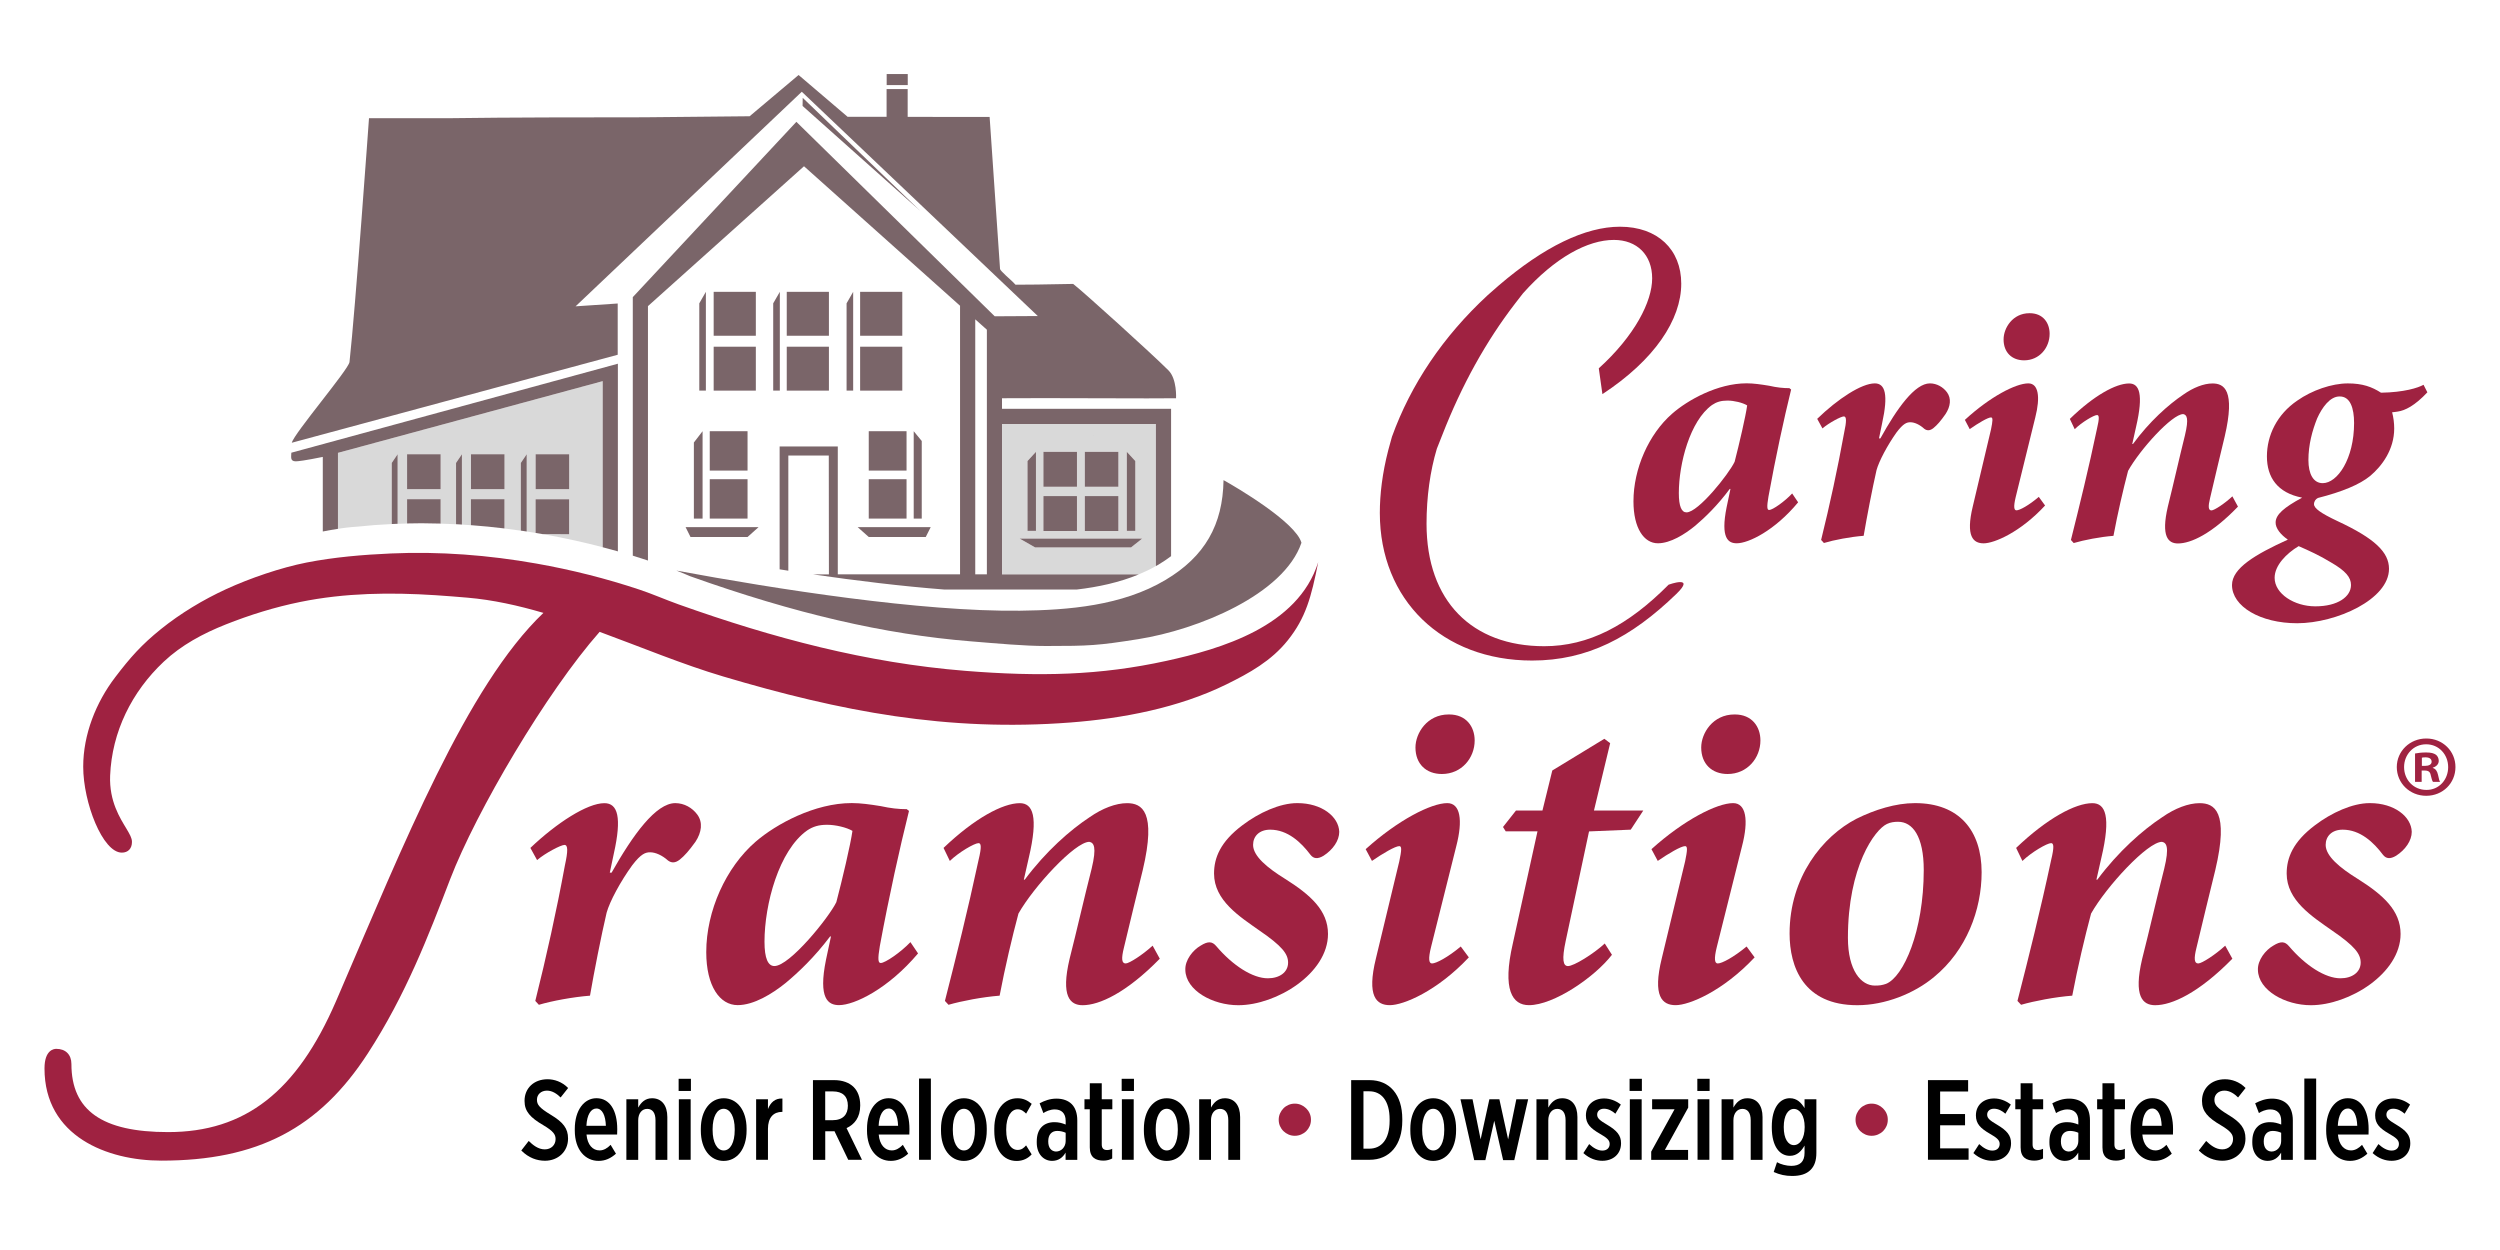 <?xml version="1.0" encoding="utf-8"?>
<!-- Generator: Adobe Illustrator 27.1.1, SVG Export Plug-In . SVG Version: 6.00 Build 0)  -->
<svg version="1.1" id="Layer_1" xmlns="http://www.w3.org/2000/svg" xmlns:xlink="http://www.w3.org/1999/xlink" x="0px" y="0px"
	 viewBox="0 0 600 300" style="enable-background:new 0 0 600 300;" xml:space="preserve">
<style type="text/css">
	.st0{fill:none;}
	.st1{fill:#D9D9D9;}
	.st2{fill:#7A6569;}
	.st3{fill:#9F2241;}
</style>
<g>
	<path class="st0" d="M198.92,109.32h-9.71v27.64c1.94,0.3,3.9,0.59,5.88,0.88h3.86L198.92,109.32z"/>
	<path class="st0" d="M201.07,107.15v30.69h29.34V73.38L192.96,39.9l-37.45,33.57v61.08c0.18,0.06,0.38,0.12,0.56,0.18
		c0.94-1.9,3.03-2.97,5.13-2.57c6.95,1.31,16,2.92,25.91,4.48v-29.49H201.07z M219.29,103.49l1.94,2.35v18.62h-1.94V103.49z
		 M208.5,112.94v-9.45h9.07v9.45H208.5z M217.57,115.01v9.45h-9.07v-9.45H217.57z M206.43,70.04h10.12v10.54h-10.12V70.04z
		 M206.43,83.21h10.12v10.54h-10.12V83.21z M223.37,126.51l-1.18,2.37H208.5l-2.66-2.37H223.37z M203.18,72.8l1.59-2.76v23.7h-1.59
		V72.8z M188.82,70.04h10.12v10.54h-10.12V70.04z M188.82,83.21h10.12v10.54h-10.12V83.21z M171.28,70.04h10.12v10.54h-10.12V70.04z
		 M171.28,83.21h10.12v10.54h-10.12V83.21z M170.34,103.49h9.07v9.45h-9.07V103.49z M170.34,115.01h9.07v9.45h-9.07V115.01z
		 M167.83,72.8l1.59-2.76v23.7h-1.59V72.8z M166.53,106.2l2.09-2.71v20.97h-2.09V106.2z M179.41,128.88h-13.68l-1.18-2.37h17.52
		L179.41,128.88z M185.57,72.8l1.59-2.76v23.7h-1.59V72.8z"/>
	<polygon class="st0" points="236.84,79.13 234.06,76.64 234.06,137.84 236.84,137.84 	"/>
	<path class="st1" d="M81.11,108.68v18.23c2.66-0.4,4.34-0.5,4.64-0.51c2.64-0.29,5.43-0.5,8.27-0.63V111.1l1.41-2.08v16.7
		c0.76-0.03,1.51-0.06,2.27-0.08v-5.82h8.05v5.85c1.25,0.04,2.48,0.09,3.7,0.15V111.1l1.41-2.08v16.88
		c0.73,0.04,1.45,0.09,2.16,0.15v-6.23h8.05v7.02c1.33,0.16,2.64,0.34,3.93,0.52V111.1l1.41-2.08v18.54
		c0.72,0.11,1.43,0.23,2.13,0.34v-8.09h8.05v8.38h-6.31c5.27,0.93,10.09,2.02,14.37,3.14V91.47L81.11,108.68z M105.75,117.4H97.7
		v-8.38h8.05V117.4z M121.07,117.4h-8.05v-8.38h8.05V117.4z M128.55,117.4v-8.38h8.05v8.38H128.55z"/>
	<path class="st1" d="M277.43,101.75h-36.94v36.09h32.85c1.4-0.58,2.77-1.24,4.09-1.99V101.75z M270.44,108.44l2.03,2.21v16.76
		h-2.03V108.44z M262.44,104.44c0.01,0.02,0.01,0.04,0,0.05l-0.04-0.05H262.44z M260.36,108.44h8.05v8.38h-8.05V108.44z
		 M260.36,119.06h8.05v8.38h-8.05V119.06z M250.42,108.44h8.05v8.38h-8.05V108.44z M250.42,119.06h8.05v8.38h-8.05V119.06z
		 M246.6,110.65l2.03-2.21v18.97h-2.03V110.65z M248.41,131.37l-3.71-2.1h29.41l-2.66,2.1H248.41z"/>
	<path class="st2" d="M262.44,104.44h-0.04l0.04,0.05C262.45,104.48,262.45,104.46,262.44,104.44z"/>
	<polygon class="st2" points="243.83,71.33 243.83,71.37 243.84,71.34 	"/>
	<rect x="128.55" y="109.02" class="st2" width="8.05" height="8.38"/>
	<rect x="113.03" y="109.02" class="st2" width="8.05" height="8.38"/>
	<rect x="97.7" y="109.02" class="st2" width="8.05" height="8.38"/>
	<path class="st2" d="M136.59,128.2v-8.38h-8.05v8.09c0.58,0.1,1.16,0.19,1.73,0.29H136.59z"/>
	<path class="st2" d="M121.07,119.81h-8.05v6.23c2.75,0.2,5.44,0.47,8.05,0.79V119.81z"/>
	<path class="st2" d="M105.75,125.66v-5.85H97.7v5.82c1.15-0.03,2.31-0.05,3.47-0.05C102.72,125.59,104.24,125.62,105.75,125.66z"/>
	<path class="st2" d="M126.41,109.02L125,111.1v16.25c0.47,0.07,0.95,0.14,1.41,0.21V109.02z"/>
	<path class="st2" d="M110.86,109.02l-1.41,2.08v14.71c0.47,0.02,0.94,0.06,1.41,0.08V109.02z"/>
	<path class="st2" d="M95.43,109.02l-1.41,2.08v14.67c0.47-0.02,0.94-0.04,1.41-0.06V109.02z"/>
	<rect x="260.36" y="108.44" class="st2" width="8.05" height="8.38"/>
	<rect x="250.42" y="108.44" class="st2" width="8.05" height="8.38"/>
	<rect x="260.36" y="119.06" class="st2" width="8.05" height="8.38"/>
	<rect x="250.42" y="119.06" class="st2" width="8.05" height="8.38"/>
	<polygon class="st2" points="248.63,108.44 246.6,110.65 246.6,127.41 248.63,127.41 	"/>
	<polygon class="st2" points="272.47,110.65 270.44,108.44 270.44,127.41 272.47,127.41 	"/>
	<polygon class="st2" points="244.71,129.26 248.41,131.37 271.46,131.37 274.12,129.26 	"/>
	<rect x="170.34" y="103.49" class="st2" width="9.07" height="9.45"/>
	<rect x="170.34" y="115.01" class="st2" width="9.07" height="9.45"/>
	<polygon class="st2" points="168.62,103.49 166.53,106.2 166.53,124.46 168.62,124.46 	"/>
	<polygon class="st2" points="165.72,128.88 179.41,128.88 182.06,126.51 164.54,126.51 	"/>
	<rect x="208.5" y="103.49" class="st2" width="9.07" height="9.45"/>
	<rect x="208.5" y="115.01" class="st2" width="9.07" height="9.45"/>
	<polygon class="st2" points="221.22,105.84 219.29,103.49 219.29,124.46 221.22,124.46 	"/>
	<polygon class="st2" points="222.18,128.88 223.37,126.51 205.84,126.51 208.5,128.88 	"/>
	<rect x="206.43" y="70.04" class="st2" width="10.12" height="10.54"/>
	<rect x="188.82" y="70.04" class="st2" width="10.12" height="10.54"/>
	<rect x="171.28" y="70.04" class="st2" width="10.12" height="10.54"/>
	<rect x="206.43" y="83.21" class="st2" width="10.12" height="10.54"/>
	<rect x="188.82" y="83.21" class="st2" width="10.12" height="10.54"/>
	<rect x="171.28" y="83.21" class="st2" width="10.12" height="10.54"/>
	<polygon class="st2" points="187.16,70.04 185.57,72.8 185.57,93.75 187.16,93.75 	"/>
	<polygon class="st2" points="204.76,70.04 203.18,72.8 203.18,93.75 204.76,93.75 	"/>
	<polygon class="st2" points="169.41,70.04 167.83,72.8 167.83,93.75 169.41,93.75 	"/>
	<polygon class="st2" points="192.62,25.43 220.86,50.62 192.65,23.48 	"/>
	<rect x="212.8" y="17.77" class="st2" width="5.06" height="2.65"/>
	<path class="st2" d="M155.51,73.47l37.45-33.57l37.45,33.48v64.46h-29.34v-30.69h-13.96v29.49c0.69,0.11,1.39,0.22,2.09,0.33
		v-27.64h9.71l0.03,28.52h-3.86c10.4,1.51,21.35,2.85,31.57,3.64h31.77c5.13-0.6,10.23-1.7,14.91-3.64h-32.85v-36.09h36.94v34.09
		c0.2-0.11,0.41-0.22,0.6-0.33c1.1-0.66,2.11-1.34,3.04-2.04v-31.72v-3.64h-3.64h-36.94v-2.54c10.05-0.1,37.49,0.11,41.77,0
		c0,0,0.27-4.6-1.82-6.69c-3.96-3.96-20.29-18.75-22.87-20.75c-7.14,0.15-11.29,0.19-13.83,0.19c-0.42-0.42,0.24,0.24-0.8-0.81
		c-0.33-0.33-2.82-2.47-2.92-2.95c0-0.02-2.5-36.5-2.5-36.5l-19.67-0.02v-6.67h-5.06v6.66l-9.36-0.01L191.66,18l-11.75,9.9
		c0,0-25.38,0.25-25.41,0.25c-14.85,0.01-31.94,0.01-46.79,0.22H88.56c0,0-3.29,46.07-4.68,58.52c-0.2,1.77-13.33,17.15-13.85,19.37
		l78.22-21.12v-12.3l-10.11,0.68l54.29-51.5l56.64,53.83l-10.34,0.06l-4.68-4.59v-0.01h-0.01l-42.91-42.07l-39.26,42.07v62.05
		c1.3,0.4,2.51,0.79,3.64,1.17V73.47z M234.06,76.64l2.79,2.49v58.71h-2.79V76.64z"/>
	<path class="st2" d="M81.11,108.68l63.54-17.21v39.87c1.26,0.33,2.48,0.66,3.64,0.99V89.24v-1.95l-78.37,21.36
		c0,0.92-0.38,2.09,1.09,2.07c0.57-0.01,2.12-0.18,6.46-1.06v17.9c1.36-0.27,2.58-0.48,3.64-0.64V108.68z"/>
	<g>
		<path class="st2" d="M232.98,153.92c6.55,0.53,12.79,1.12,18.11,1.12c10.36,0,12.4-0.11,22.07-1.64
			c14.32-2.26,34.97-10.7,39.19-23.14c-1.4-4.96-15.71-13.38-18.7-15.03c-0.18,10.72-4.47,18.33-13.95,23.97
			c-10.38,6.18-23.24,7.23-34.89,7.37c-23.71,0.28-58.34-5.16-82.48-9.63c1.71,0.67,2.83,1.15,3.29,1.35
			C190.88,147.29,212.29,152.25,232.98,153.92z"/>
	</g>
	<g>
		<path class="st3" d="M430.12,118.43c-1.76,1.9-4.69,3.97-5.53,3.97c-0.5,0-0.58-0.75-0.16-3.22c1.76-9.66,3.68-18.5,5.44-25.69
			l-0.42-0.33c-1.51,0-3.01-0.16-4.86-0.58c-2-0.33-3.76-0.58-5.36-0.58h-0.08c-6.86,0-14.07,3.96-17.91,7.35
			c-5.53,4.87-9.21,13.13-9.21,20.97c0,6.44,2.51,10.07,5.87,10.07c3,0,6.44-2.15,8.95-4.21c2.35-1.99,5.36-4.88,8.29-8.84h0.17
			l-0.92,4.38c-1.51,7.52,0.41,8.67,2.43,8.67c2.84,0,9.13-3.06,14.73-9.83L430.12,118.43z M416.31,110.83
			c-1.42,2.97-8.71,12.14-11.55,12.14c-1.17,0-1.84-1.4-1.84-4.62c0-7.11,2.68-17.34,7.95-21.14c1.09-0.74,2.18-1.07,3.69-1.07h0.08
			c1.51,0,3.6,0.49,4.68,1.16C418.99,99.78,417.4,106.62,416.31,110.83z"/>
		<path class="st3" d="M442.52,99.94c0.67,0,0.67,1.16,0.08,3.88c-1.59,8.75-3.43,17.26-5.53,25.76l0.67,0.74
			c2.43-0.74,6.37-1.48,9.54-1.73c0.75-4.45,2.09-11.39,3.09-15.77c0.59-2.14,2.6-5.94,4.77-9c1.67-2.23,2.51-2.48,3.35-2.48
			c1.01,0,2.26,0.58,3.35,1.58c0.66,0.48,1.34,0.48,2.17-0.17c0.92-0.74,1.77-1.73,2.93-3.39c1.18-1.82,1.43-3.71,0.34-5.21
			c-0.92-1.24-2.43-2.14-4.1-2.14c-3.6,0-7.87,5.94-11.89,13.21h-0.33l0.75-3.64c1.51-6.85,0.76-9.57-1.76-9.57
			c-3.18,0-8.88,3.71-13.82,8.51l1.26,2.3C438.91,101.51,441.84,99.94,442.52,99.94z"/>
		<path class="st3" d="M485.79,86.48c3.69,0,6.12-3.05,6.12-6.36c0-2.64-1.59-4.95-4.77-4.95h-0.08c-4.02,0-6.2,3.55-6.2,6.28
			C480.85,84.58,482.86,86.48,485.79,86.48z"/>
		<path class="st3" d="M490.82,121.32l-1.51-2.07c-2.43,2.07-4.6,3.23-5.35,3.23c-0.6,0-0.76-0.83-0.18-3.23l4.69-19.07
			c1.26-4.95,0.75-8.17-1.67-8.17c-3.02,0-9.21,3.22-15.23,8.76l1.16,2.22c2.01-1.41,4.36-2.81,5.11-2.81c0.5,0,0.42,0.83,0,2.89
			l-4.36,18.42c-1.76,7.26,0.08,8.91,2.6,8.91C478.6,130.4,484.87,127.76,490.82,121.32z"/>
		<path class="st3" d="M503.29,99.61c0.51,0,0.59,0.74,0,3.22c-2.01,9.58-4.18,18.42-6.27,26.76l0.67,0.74
			c2.51-0.74,6.36-1.48,9.54-1.73c1-5.36,2.34-11.14,3.51-15.6c2.85-5.12,10.55-13.62,13.23-13.62c0.84,0.17,1.42,0.91,0.41,5.12
			c-1.42,5.7-2.68,11.4-4.1,17.09c-1.67,7.19,0.08,8.84,2.43,8.84c3.1,0,8.12-2.31,14.4-8.84l-1.34-2.47
			c-1.84,1.73-4.35,3.38-5.02,3.38c-0.75,0-0.84-0.91-0.33-2.97c1.17-4.96,2.34-9.99,3.51-14.78c2.6-11.15-0.17-12.72-2.93-12.72
			c-2.09,0-4.61,0.99-6.95,2.64c-3.68,2.47-8.2,6.52-12.14,11.89h-0.17l0.92-4.13c1.84-7.93,0.75-10.4-1.67-10.4
			c-3.18,0-8.46,2.89-14.23,8.51l1.17,2.47C499.61,101.34,502.54,99.61,503.29,99.61z"/>
		<path class="st3" d="M573.36,136.52c0-3.96-3.34-7.26-12.39-11.47c-4.02-1.9-5.61-3.06-5.61-4.05c0-0.66,0.41-1.24,0.92-1.48
			c5.86-1.49,10.04-3.23,12.56-5.29c2.85-2.39,5.77-6.35,5.77-11.4c0-1.24-0.17-2.64-0.5-3.88c0.58-0.08,0.92-0.08,1.34-0.17
			c1.76-0.25,4.1-1.4,7.12-4.62l-0.92-1.81c-1.33,0.74-4.69,1.81-10.21,1.9c-2.19-1.41-4.43-2.23-7.96-2.23
			c-3.85,0-8.62,1.65-12.14,4.13c-4.86,3.3-7.28,8.34-7.28,13.38c0,5.03,2.51,8.76,8.45,9.91c-4.44,2.4-6.27,4.05-6.36,5.86
			c-0.08,1.49,1.26,3.06,2.93,4.21c-7.79,3.55-13.4,6.85-13.4,10.9c0,5.12,6.78,9.17,15.65,9.17
			C560.72,149.56,573.36,143.86,573.36,136.52z M556.11,100.43c1.18-2.64,3.09-5.28,5.36-5.28h0.08c2.51,0,3.43,2.8,3.43,6.36
			c0,8.67-4.02,14.45-7.53,14.45c-2.26,0-3.43-2.23-3.43-5.53C554.02,106.71,554.95,103.33,556.11,100.43z M545.91,138.67
			c0-2.98,2.85-5.86,5.77-7.6c2.43,1.07,5.02,2.23,7.71,3.88c3.6,2.07,4.85,3.63,4.85,5.45c0,2.81-3.18,5.12-8.54,5.12h-0.08
			C550.68,145.51,545.91,142.54,545.91,138.67z"/>
		<path class="st3" d="M162.07,192.75c-4.63,0-10.12,7.51-15.29,16.69h-0.43l0.97-4.59c1.94-8.66,0.97-12.09-2.27-12.09
			c-4.09,0-11.4,4.69-17.76,10.74l1.61,2.92c1.94-1.67,5.71-3.64,6.57-3.64c0.86,0,0.86,1.45,0.11,4.89
			c-2.04,11.06-4.42,21.8-7.11,32.55l0.86,0.93c3.12-0.93,8.18-1.87,12.27-2.19c0.97-5.63,2.69-14.39,3.99-19.92
			c0.75-2.71,3.34-7.51,6.14-11.37c2.15-2.82,3.23-3.12,4.3-3.12c1.3,0,2.91,0.73,4.3,1.98c0.86,0.62,1.72,0.62,2.8-0.21
			c1.18-0.94,2.26-2.19,3.77-4.28c1.51-2.29,1.83-4.69,0.43-6.57C166.16,193.89,164.23,192.75,162.07,192.75z"/>
		<path class="st3" d="M211.38,231.12c-0.65,0-0.75-0.94-0.22-4.07c2.26-12.2,4.74-23.36,7-32.43l-0.54-0.42
			c-1.94,0-3.88-0.21-6.24-0.73c-2.59-0.42-4.85-0.73-6.89-0.73h-0.11c-8.82,0-18.08,5-23.04,9.28
			c-7.11,6.15-11.84,16.58-11.84,26.49c0,8.14,3.23,12.72,7.54,12.72c3.88,0,8.29-2.71,11.52-5.32c3.01-2.5,6.89-6.15,10.66-11.16
			h0.21l-1.18,5.53c-1.94,9.49,0.55,10.95,3.13,10.95c3.66,0,11.73-3.86,18.95-12.41l-1.83-2.71
			C216.22,228.52,212.45,231.12,211.38,231.12z M200.72,216.52c-1.83,3.75-11.2,15.33-14.86,15.33c-1.51,0-2.38-1.77-2.38-5.84
			c0-8.97,3.45-21.9,10.23-26.7c1.4-0.94,2.8-1.36,4.74-1.36h0.11c1.94,0,4.63,0.62,6.03,1.46
			C204.16,202.55,202.12,211.21,200.72,216.52z"/>
		<path class="st3" d="M270.17,231.23c-0.98,0-1.08-1.15-0.44-3.75c1.51-6.26,3.02-12.61,4.53-18.66
			c3.34-14.09-0.22-16.06-3.77-16.06c-2.69,0-5.92,1.24-8.94,3.34c-4.74,3.12-10.55,8.23-15.61,15.02h-0.22l1.18-5.22
			c2.37-10.01,0.97-13.14-2.15-13.14c-4.09,0-10.88,3.65-18.3,10.74l1.51,3.13c2.15-2.09,5.92-4.28,6.89-4.28
			c0.64,0,0.76,0.94,0,4.07c-2.59,12.1-5.38,23.26-8.07,33.8l0.86,0.93c3.23-0.93,8.18-1.87,12.27-2.19
			c1.29-6.78,3.01-14.08,4.52-19.71c3.67-6.47,13.57-17.21,17.01-17.21c1.07,0.21,1.83,1.15,0.55,6.46
			c-1.84,7.2-3.45,14.39-5.28,21.59c-2.15,9.07,0.11,11.16,3.12,11.16c3.98,0,10.45-2.92,18.52-11.16l-1.72-3.13
			C274.25,229.14,271.02,231.23,270.17,231.23z"/>
		<path class="st3" d="M311.4,192.75h-0.11c-4.09,0-9.15,2.29-13.13,5.32c-5.28,3.97-6.79,7.82-6.79,11.58
			c0,6.46,6.14,10.32,10.87,13.66c5.49,3.76,6.9,5.63,6.9,7.72c0,2.3-2.04,3.76-4.85,3.76c-3.66,0-8.4-3.03-12.39-7.72
			c-0.96-1.14-1.94-1.25-3.76-0.11c-1.83,1.05-3.77,3.44-3.66,5.84c0.11,4.91,6.57,8.45,12.71,8.45c9.15,0,21.53-7.61,21.53-17.1
			c0-5.64-4.2-9.39-10.34-13.25c-4.2-2.61-7.64-5.42-7.64-8.13c0-2.09,1.51-3.65,4.1-3.65c4.2,0,7.42,3.03,9.69,6.05
			c0.75,0.94,1.72,1.05,3.12,0.21c2.26-1.45,3.77-3.65,3.77-5.74C321.3,195.98,317.21,192.75,311.4,192.75z"/>
		<path class="st3" d="M343.69,231.23c-0.75,0-0.97-1.04-0.21-4.06l6.03-24.1c1.62-6.26,0.97-10.32-2.16-10.32
			c-3.87,0-11.84,4.06-19.59,11.05l1.51,2.82c2.58-1.78,5.59-3.55,6.56-3.55c0.65,0,0.54,1.05,0,3.65l-5.6,23.26
			c-2.26,9.18,0.11,11.26,3.34,11.26c3.23,0,11.3-3.33,18.95-11.47l-1.94-2.61C347.47,229.77,344.66,231.23,343.69,231.23z"/>
		<path class="st3" d="M347.79,171.47h-0.11c-5.17,0-7.97,4.48-7.97,7.93c0,3.96,2.58,6.36,6.35,6.36c4.74,0,7.86-3.86,7.86-8.04
			C353.92,174.39,351.88,171.47,347.79,171.47z"/>
		<path class="st3" d="M386.44,178.36l-1.4-1.05l-12.49,7.61l-2.36,9.6h-6.35l-3.12,3.96l0.65,1.04H369l-5.92,26.91
			c-2.58,11.16-0.11,14.81,3.87,14.81c5.93,0,15.72-6.67,19.92-12.09l-1.73-2.71c-2.69,2.5-7.43,5.42-8.82,5.42
			c-1.19,0-1.51-1.56-0.55-6.04l5.6-26.28l10.01-0.42l3.01-4.59h-11.84L386.44,178.36z"/>
		<path class="st3" d="M412.27,231.23c-0.75,0-0.97-1.04-0.21-4.06l6.03-24.1c1.62-6.26,0.97-10.32-2.14-10.32
			c-3.88,0-11.85,4.06-19.6,11.05l1.51,2.82c2.58-1.78,5.59-3.55,6.57-3.55c0.64,0,0.53,1.05,0,3.65l-5.6,23.26
			c-2.26,9.18,0.1,11.26,3.33,11.26c3.23,0,11.31-3.33,18.95-11.47l-1.93-2.61C416.04,229.77,413.25,231.23,412.27,231.23z"/>
		<path class="st3" d="M416.37,171.47h-0.11c-5.17,0-7.97,4.48-7.97,7.93c0,3.96,2.58,6.36,6.34,6.36c4.74,0,7.87-3.86,7.87-8.04
			C422.51,174.39,420.45,171.47,416.37,171.47z"/>
		<path class="st3" d="M459.65,192.75h-0.11c-4.52,0-9.59,1.56-14,3.76c-8.07,4.17-16.04,13.97-16.04,27.53
			c0,8.03,3.34,17.21,16.26,17.21c6.67,0,13.67-2.81,18.42-6.78c7.75-6.36,11.41-16.06,11.41-25.14
			C475.58,199.32,470.19,192.75,459.65,192.75z M452.64,236.13c-0.97,0.32-1.5,0.41-2.69,0.41c-3.23,0-6.45-3.54-6.45-11.47
			c0-17.1,6.45-25.97,9.37-27.32c0.86-0.42,1.83-0.52,2.58-0.52h0.11c3.44,0,6.14,3.44,6.14,11.58
			C461.69,223.51,456.85,234.46,452.64,236.13z"/>
		<path class="st3" d="M527.58,231.23c-0.97,0-1.08-1.15-0.43-3.75c1.51-6.26,3.01-12.61,4.52-18.66
			c3.34-14.09-0.21-16.06-3.77-16.06c-2.69,0-5.92,1.24-8.93,3.34c-4.74,3.12-10.55,8.23-15.61,15.02h-0.22l1.18-5.22
			c2.37-10.01,0.97-13.14-2.15-13.14c-4.09,0-10.87,3.65-18.3,10.74l1.51,3.13c2.15-2.09,5.92-4.28,6.89-4.28
			c0.64,0,0.76,0.94,0,4.07c-2.58,12.1-5.38,23.26-8.08,33.8l0.87,0.93c3.23-0.93,8.18-1.87,12.28-2.19
			c1.29-6.78,3.01-14.08,4.52-19.71c3.66-6.47,13.56-17.21,17.01-17.21c1.07,0.21,1.83,1.15,0.54,6.46
			c-1.84,7.2-3.45,14.39-5.28,21.59c-2.15,9.07,0.1,11.16,3.12,11.16c3.98,0,10.44-2.92,18.52-11.16l-1.72-3.13
			C531.67,229.14,528.44,231.23,527.58,231.23z"/>
		<path class="st3" d="M568.82,192.75h-0.11c-4.1,0-9.15,2.29-13.13,5.32c-5.28,3.97-6.78,7.82-6.78,11.58
			c0,6.46,6.13,10.32,10.87,13.66c5.5,3.76,6.89,5.63,6.89,7.72c0,2.3-2.05,3.76-4.84,3.76c-3.66,0-8.39-3.03-12.38-7.72
			c-0.97-1.14-1.94-1.25-3.77-0.11c-1.83,1.05-3.77,3.44-3.67,5.84c0.11,4.91,6.57,8.45,12.71,8.45c9.15,0,21.53-7.61,21.53-17.1
			c0-5.64-4.2-9.39-10.33-13.25c-4.21-2.61-7.65-5.42-7.65-8.13c0-2.09,1.5-3.65,4.09-3.65c4.2,0,7.42,3.03,9.68,6.05
			c0.76,0.94,1.72,1.05,3.13,0.21c2.26-1.45,3.76-3.65,3.76-5.74C578.72,195.98,574.62,192.75,568.82,192.75z"/>
		<path class="st3" d="M367.7,158.53c13.26,0,23.79-5.52,34.6-15.96c4.82-4.65-1.83-2.25-1.83-2.25
			c-9.76,9.83-19.25,14.77-29.86,14.77c-17.32,0-28.24-10.81-28.24-29.39c0-6.47,0.87-12.66,2.47-18l1.31-3.31
			c4.66-11.95,10.48-22.46,17.47-31.54l1.89-2.44c7.71-8.64,15.57-12.83,21.83-12.83c5.54,0,9.18,3.6,9.18,9.22
			c0,5.61-4.22,13.82-12.81,21.6l0.87,6.19c12.52-8.21,18.92-17.86,18.92-26.51c0-8.2-5.67-13.67-14.7-13.67
			c-8.29,0-18.19,4.75-29.11,14.11l-2.62,2.3c-10.77,9.95-18.48,21.47-23,34l-0.87,3.16c-1.45,5.62-2.04,10.66-2.04,15.13
			C331.16,144,346.15,158.53,367.7,158.53z"/>
		<path class="st3" d="M582.33,177.24h-0.04c-3.93,0-7.06,3.05-7.06,6.85c0,3.89,3.13,6.9,7.06,6.9c3.97,0,7.02-3.01,7.02-6.9
			C589.32,180.3,586.27,177.24,582.33,177.24z M582.33,189.58c-3.09,0-5.35-2.43-5.35-5.48c0-3.01,2.26-5.47,5.27-5.47h0.04
			c3.05,0,5.27,2.47,5.27,5.47C587.56,187.15,585.35,189.61,582.33,189.58z"/>
		<path class="st3" d="M583.88,184.31v-0.08c0.84-0.25,1.42-0.84,1.42-1.63c0-0.62-0.29-1.17-0.67-1.46
			c-0.5-0.34-1.09-0.55-2.38-0.55c-1.13,0-2.01,0.13-2.64,0.25v6.81h1.59v-2.72h0.75c0.88,0,1.29,0.33,1.42,1.09
			c0.21,0.79,0.33,1.38,0.55,1.63h1.71c-0.17-0.21-0.29-0.63-0.5-1.67C584.93,185.06,584.55,184.52,583.88,184.31z M582,183.81
			h-0.75v-1.97c0.17-0.04,0.46-0.08,0.87-0.08c1.01,0,1.47,0.42,1.47,1.05C583.59,183.51,582.88,183.81,582,183.81z"/>
		<path class="st3" d="M173.52,162.34c28.35,8.43,53.89,13.32,83.38,11.06c12.41-0.95,25.93-3.49,37.44-9.15
			c5.48-2.7,10.75-5.59,14.74-10.59c4.29-5.37,5.63-10.33,7.29-18.74c-4.85,15.47-23.37,20.83-36.49,23.7
			c-15.85,3.47-30.31,3.82-48.25,2.38c-23.59-1.9-46.02-7.84-68.75-15.94c-3.14-1.12-6.19-2.47-9.35-3.53
			c-8.08-2.7-16.37-4.78-24.76-6.27c-11.51-2.04-23.24-2.95-34.92-2.43c-6.76,0.3-13.65,0.88-20.28,2.18
			c-6.18,1.22-13.56,3.75-19.31,6.39c-5.46,2.51-10.95,5.81-15.63,9.58c-4.7,3.79-7.35,6.79-11,11.58
			c-4.59,6.02-7.66,13.69-7.66,21.45c0,8.62,4.67,20.62,9.27,20.62c1.5,0,2.43-0.98,2.43-2.57c0-0.95-0.54-1.84-1.34-3.2
			c-1.46-2.44-4.15-6.52-3.9-12.7c0.43-10.56,5.21-20.15,12.86-27.35c4.25-4,9.43-6.77,14.86-8.93c5.81-2.31,11.81-4.17,17.94-5.42
			c10.71-2.18,21.62-2.32,32.49-1.61c2.55,0.17,5.09,0.37,7.64,0.59c6.05,0.52,12.13,1.87,18.2,3.65
			c-18.39,17.53-33.65,55.75-49.02,91.44l-0.78,1.81c-9.39,21.68-21.81,31.36-40.28,31.36c-15.83,0-23.2-5.19-23.2-16.34
			c0-2.25-1.39-3.64-3.63-3.64c-0.66,0-2.83,0.34-2.83,4.71c0,16.32,15.11,22.12,28.04,22.12c23.06,0,37.89-7.72,49.59-25.79
			c9.12-14.08,14.5-28.13,19.71-41.71c6.27-16.35,23.2-45.04,35.89-59.41C153.91,155.32,163.83,159.46,173.52,162.34z"/>
	</g>
	<g>
		<path d="M125.11,276.12l1.78-2.29c0.96,0.93,2.24,2.02,3.85,2.02c1.58,0,2.6-1.09,2.6-2.46v-0.03c0-1.04-0.49-1.86-2.92-3.3
			c-3.14-1.83-4.53-3.33-4.53-5.82v-0.06c0-3,2.24-5.16,5.52-5.16c1.58,0,3.44,0.57,4.94,2.1l-1.8,2.27
			c-0.85-0.84-1.97-1.64-3.28-1.64c-1.42,0-2.4,0.93-2.4,2.16v0.03c0,1.15,0.52,1.91,3.31,3.6c3,1.8,4.15,3.3,4.15,5.68v0.06
			c0,3.09-2.4,5.3-5.54,5.3C128.88,278.57,126.91,277.92,125.11,276.12z"/>
		<path d="M137.95,271.33v-0.38c0-4.56,2.27-7.38,5.19-7.38c3.19,0,5,2.9,5,7.43c0,0.11,0,0.71-0.03,1.28h-7.35
			c0.22,2.51,1.5,3.82,3.14,3.82c1.07,0,1.91-0.6,2.65-1.34l1.28,2.13c-1.23,1.09-2.54,1.72-4.15,1.72
			C140.49,278.63,137.95,275.98,137.95,271.33z M145.41,270.19c-0.08-2.48-0.87-4.15-2.27-4.15c-1.31,0-2.27,1.47-2.4,4.15H145.41z"
			/>
		<path d="M150.33,263.82h2.84v2c0.68-1.2,1.64-2.24,3.33-2.24c2.29,0,3.66,1.69,3.66,4.51v10.27h-2.84v-9.5
			c0-1.8-0.74-2.73-1.99-2.73c-1.26,0-2.16,1.04-2.16,2.76v9.48h-2.84V263.82z"/>
		<path d="M162.87,258.91h2.95v2.92h-2.95V258.91z M162.92,263.82h2.84v14.53h-2.84V263.82z"/>
		<path d="M168.2,271.36v-0.46c0-4.45,2.32-7.32,5.49-7.32c3.17,0,5.49,2.84,5.49,7.29v0.46c0,4.45-2.32,7.29-5.49,7.29
			C170.49,278.63,168.2,275.81,168.2,271.36z M176.33,271.25v-0.28c0-2.92-1.06-4.86-2.65-4.86c-1.61,0-2.65,1.91-2.65,4.86v0.28
			c0,2.92,1.06,4.86,2.65,4.86C175.3,276.12,176.33,274.18,176.33,271.25z"/>
		<path d="M181.47,263.82h2.84v2.35c0.6-1.53,1.69-2.62,3.47-2.52v3.2h-0.08c-2.05,0-3.39,1.34-3.39,4.07v7.43h-2.84V263.82z"/>
		<path d="M195.11,259.23h5.08c1.97,0,3.61,0.58,4.7,1.67c0.98,0.98,1.56,2.46,1.56,4.32v0.14c0,2.81-1.39,4.53-3.28,5.38l3.71,7.62
			h-3.3l-3.31-6.88c-0.14,0.03-0.24,0.03-0.35,0.03h-1.86v6.86h-2.95V259.23z M199.78,268.85c2.57,0,3.71-1.39,3.71-3.47
			c0-2.3-1.31-3.44-3.58-3.44h-1.86v6.91H199.78z"/>
		<path d="M208.08,271.33v-0.38c0-4.56,2.27-7.38,5.19-7.38c3.19,0,5,2.9,5,7.43c0,0.11,0,0.71-0.03,1.28h-7.35
			c0.22,2.51,1.5,3.82,3.14,3.82c1.07,0,1.91-0.6,2.65-1.34l1.28,2.13c-1.23,1.09-2.54,1.72-4.15,1.72
			C210.62,278.63,208.08,275.98,208.08,271.33z M215.54,270.19c-0.08-2.48-0.87-4.15-2.27-4.15c-1.31,0-2.27,1.47-2.4,4.15H215.54z"
			/>
		<path d="M220.57,258.85h2.84v19.5h-2.84V258.85z"/>
		<path d="M225.84,271.36v-0.46c0-4.45,2.32-7.32,5.49-7.32c3.17,0,5.49,2.84,5.49,7.29v0.46c0,4.45-2.32,7.29-5.49,7.29
			C228.14,278.63,225.84,275.81,225.84,271.36z M233.98,271.25v-0.28c0-2.92-1.06-4.86-2.65-4.86c-1.61,0-2.65,1.91-2.65,4.86v0.28
			c0,2.92,1.07,4.86,2.65,4.86C232.94,276.12,233.98,274.18,233.98,271.25z"/>
		<path d="M238.63,271.42v-0.55c0-4.56,2.38-7.29,5.57-7.29c1.34,0,2.38,0.49,3.41,1.34l-1.34,2.35c-0.49-0.49-1.12-1.04-2.02-1.04
			c-1.58,0-2.76,1.78-2.76,4.81v0.19c0,3.08,1.12,4.78,2.78,4.75c0.88,0,1.45-0.46,1.99-1.09l1.34,2.16
			c-0.85,0.93-2.05,1.58-3.61,1.58C240.81,278.63,238.63,275.98,238.63,271.42z"/>
		<path d="M248.82,274.23v-0.27c0-3.09,1.69-4.64,4.26-4.64c1.04,0,1.86,0.24,2.68,0.57v-0.9c0-1.83-1.04-2.73-2.62-2.73
			c-1.15,0-2.21,0.52-2.73,0.88l-0.9-2.35c1.18-0.63,2.49-1.12,4.04-1.12c1.56,0,2.81,0.47,3.66,1.31c0.87,0.88,1.34,2.21,1.34,3.91
			v9.48h-2.81v-1.75c-0.71,1.26-1.78,1.99-3.25,1.99C250.43,278.6,248.82,276.93,248.82,274.23z M255.76,273.85v-1.99
			c-0.55-0.25-1.28-0.44-2.02-0.44c-1.37,0-2.16,0.93-2.16,2.46v0.11c0,1.5,0.74,2.32,1.83,2.38
			C254.72,276.39,255.76,275.27,255.76,273.85z"/>
		<path d="M261.55,275.38v-9.15h-1.28v-2.4h1.28v-3.85h2.87v3.85h2.54v2.4h-2.54v8.44c0,0.96,0.46,1.34,1.28,1.34
			c0.41,0,0.85-0.11,1.23-0.3v2.32c-0.55,0.3-1.28,0.52-2.08,0.52C263,278.55,261.55,277.84,261.55,275.38z"/>
		<path d="M269.2,258.91h2.95v2.92h-2.95V258.91z M269.25,263.82h2.84v14.53h-2.84V263.82z"/>
		<path d="M274.53,271.36v-0.46c0-4.45,2.32-7.32,5.49-7.32c3.17,0,5.49,2.84,5.49,7.29v0.46c0,4.45-2.32,7.29-5.49,7.29
			C276.82,278.63,274.53,275.81,274.53,271.36z M282.67,271.25v-0.28c0-2.92-1.06-4.86-2.65-4.86c-1.61,0-2.65,1.91-2.65,4.86v0.28
			c0,2.92,1.06,4.86,2.65,4.86C281.63,276.12,282.67,274.18,282.67,271.25z"/>
		<path d="M287.8,263.82h2.84v2c0.68-1.2,1.64-2.24,3.33-2.24c2.29,0,3.66,1.69,3.66,4.51v10.27h-2.84v-9.5
			c0-1.8-0.74-2.73-1.99-2.73c-1.26,0-2.16,1.04-2.16,2.76v9.48h-2.84V263.82z"/>
		<path class="st3" d="M310.75,272.59c-0.53,0-1.02-0.1-1.49-0.3c-0.46-0.2-0.87-0.47-1.23-0.82s-0.63-0.75-0.84-1.22
			c-0.2-0.46-0.3-0.96-0.3-1.49v-0.06c0-0.53,0.11-1.02,0.32-1.49c0.21-0.47,0.49-0.87,0.83-1.22s0.75-0.62,1.22-0.82
			c0.46-0.2,0.96-0.3,1.49-0.3c0.53,0,1.03,0.1,1.49,0.3c0.46,0.2,0.87,0.47,1.23,0.82c0.36,0.35,0.64,0.75,0.85,1.22
			c0.21,0.46,0.31,0.96,0.31,1.49v0.06c0,0.53-0.1,1.02-0.3,1.49c-0.2,0.46-0.48,0.87-0.83,1.22s-0.77,0.62-1.24,0.82
			C311.78,272.49,311.28,272.59,310.75,272.59z"/>
		<path d="M324.28,259.23h4.4c4.84,0,7.87,3.5,7.87,9.34v0.41c0,5.84-3.03,9.37-7.87,9.37h-4.4V259.23z M327.23,261.91v13.77h1.39
			c2.92,0,4.89-2.21,4.89-6.72v-0.3c0-4.53-2-6.75-4.89-6.75H327.23z"/>
		<path d="M338.48,271.36v-0.46c0-4.45,2.32-7.32,5.49-7.32s5.49,2.84,5.49,7.29v0.46c0,4.45-2.32,7.29-5.49,7.29
			C340.78,278.63,338.48,275.81,338.48,271.36z M346.62,271.25v-0.28c0-2.92-1.06-4.86-2.65-4.86c-1.61,0-2.65,1.91-2.65,4.86v0.28
			c0,2.92,1.07,4.86,2.65,4.86C345.59,276.12,346.62,274.18,346.62,271.25z"/>
		<path d="M350.51,263.82h2.9l1.94,9.64l2.1-9.64h2.4l2.1,9.64l1.97-9.64h2.84l-3.33,14.61h-2.68l-2.13-9.45l-2.13,9.45h-2.68
			L350.51,263.82z"/>
		<path d="M368.75,263.82h2.84v2c0.68-1.2,1.64-2.24,3.33-2.24c2.3,0,3.66,1.69,3.66,4.51v10.27h-2.84v-9.5
			c0-1.8-0.74-2.73-1.99-2.73s-2.16,1.04-2.16,2.76v9.48h-2.84V263.82z"/>
		<path d="M380.01,276.74l1.39-2.16c1.04,0.96,2.1,1.56,3.17,1.56c1.15,0,1.75-0.71,1.75-1.58v-0.03c0-0.9-0.68-1.48-2.4-2.46
			c-2.21-1.28-3.3-2.38-3.3-4.34v-0.06c0-2.46,1.83-4.04,4.37-4.04c1.36,0,2.81,0.52,4.01,1.47l-1.31,2.19
			c-0.74-0.66-1.67-1.2-2.73-1.2c-1.04,0-1.64,0.63-1.64,1.39v0.06c0,0.85,0.68,1.39,2.4,2.4c2.38,1.42,3.33,2.57,3.33,4.42v0.03
			c0,2.62-1.97,4.2-4.48,4.2C383.18,278.6,381.51,278.11,380.01,276.74z"/>
		<path d="M391.1,258.91h2.95v2.92h-2.95V258.91z M391.16,263.82H394v14.53h-2.84V263.82z"/>
		<path d="M396.29,276.39l5.6-10.16h-5.38v-2.4h8.66v2l-5.6,10.16h5.57v2.38h-8.85V276.39z"/>
		<path d="M407.36,258.91h2.95v2.92h-2.95V258.91z M407.41,263.82h2.84v14.53h-2.84V263.82z"/>
		<path d="M413.18,263.82h2.84v2c0.68-1.2,1.64-2.24,3.33-2.24c2.3,0,3.66,1.69,3.66,4.51v10.27h-2.84v-9.5
			c0-1.8-0.74-2.73-1.99-2.73s-2.16,1.04-2.16,2.76v9.48h-2.84V263.82z"/>
		<path d="M425.69,281.28l0.79-2.35c0.88,0.52,2.3,0.88,3.42,0.88c2.05,0,3.19-0.96,3.19-3.12v-1.75c-0.74,1.28-1.75,2.46-3.52,2.46
			c-2.35,0-4.34-2.1-4.34-6.83v-0.14c0-4.75,2.02-6.86,4.34-6.86c1.77,0,2.78,1.18,3.52,2.38v-2.13h2.84v12.86
			c0,1.86-0.46,3.17-1.4,4.1c-1.01,1.01-2.48,1.45-4.42,1.45C428.5,282.23,427.14,281.93,425.69,281.28z M433.12,270.51v-0.05
			c0-2.73-1.17-4.32-2.59-4.32c-1.4,0-2.43,1.56-2.43,4.32v0.05c0,2.79,1.04,4.32,2.43,4.32
			C431.95,274.83,433.12,273.25,433.12,270.51z"/>
		<path class="st3" d="M449.19,272.59c-0.53,0-1.02-0.1-1.49-0.3c-0.46-0.2-0.87-0.47-1.23-0.82s-0.63-0.75-0.84-1.22
			c-0.2-0.46-0.3-0.96-0.3-1.49v-0.06c0-0.53,0.11-1.02,0.32-1.49c0.21-0.47,0.49-0.87,0.83-1.22s0.75-0.62,1.22-0.82
			c0.46-0.2,0.96-0.3,1.49-0.3c0.53,0,1.03,0.1,1.49,0.3c0.46,0.2,0.87,0.47,1.23,0.82s0.64,0.75,0.85,1.22
			c0.21,0.46,0.31,0.96,0.31,1.49v0.06c0,0.53-0.1,1.02-0.3,1.49c-0.2,0.46-0.48,0.87-0.83,1.22s-0.77,0.62-1.24,0.82
			S449.71,272.59,449.19,272.59z"/>
		<path d="M462.71,259.23h9.64v2.73h-6.72v5.41h5.98v2.7h-5.98v5.54h6.83v2.73h-9.75V259.23z"/>
		<path d="M473.61,276.74l1.39-2.16c1.04,0.96,2.1,1.56,3.17,1.56c1.15,0,1.75-0.71,1.75-1.58v-0.03c0-0.9-0.68-1.48-2.4-2.46
			c-2.21-1.28-3.3-2.38-3.3-4.34v-0.06c0-2.46,1.83-4.04,4.37-4.04c1.36,0,2.81,0.52,4.01,1.47l-1.31,2.19
			c-0.74-0.66-1.67-1.2-2.73-1.2c-1.04,0-1.64,0.63-1.64,1.39v0.06c0,0.85,0.68,1.39,2.4,2.4c2.38,1.42,3.33,2.57,3.33,4.42v0.03
			c0,2.62-1.97,4.2-4.48,4.2C476.78,278.6,475.12,278.11,473.61,276.74z"/>
		<path d="M484.95,275.38v-9.15h-1.28v-2.4h1.28v-3.85h2.87v3.85h2.54v2.4h-2.54v8.44c0,0.96,0.46,1.34,1.28,1.34
			c0.41,0,0.85-0.11,1.23-0.3v2.32c-0.54,0.3-1.28,0.52-2.08,0.52C486.4,278.55,484.95,277.84,484.95,275.38z"/>
		<path d="M491.86,274.23v-0.27c0-3.09,1.69-4.64,4.26-4.64c1.04,0,1.86,0.24,2.68,0.57v-0.9c0-1.83-1.04-2.73-2.62-2.73
			c-1.14,0-2.21,0.52-2.73,0.88l-0.9-2.35c1.18-0.63,2.49-1.12,4.04-1.12s2.81,0.47,3.66,1.31c0.87,0.88,1.34,2.21,1.34,3.91v9.48
			h-2.81v-1.75c-0.71,1.26-1.78,1.99-3.25,1.99C493.47,278.6,491.86,276.93,491.86,274.23z M498.8,273.85v-1.99
			c-0.55-0.25-1.28-0.44-2.02-0.44c-1.37,0-2.16,0.93-2.16,2.46v0.11c0,1.5,0.74,2.32,1.83,2.38
			C497.76,276.39,498.8,275.27,498.8,273.85z"/>
		<path d="M504.59,275.38v-9.15h-1.28v-2.4h1.28v-3.85h2.87v3.85H510v2.4h-2.54v8.44c0,0.96,0.46,1.34,1.28,1.34
			c0.41,0,0.85-0.11,1.23-0.3v2.32c-0.54,0.3-1.28,0.52-2.08,0.52C506.04,278.55,504.59,277.84,504.59,275.38z"/>
		<path d="M511.34,271.33v-0.38c0-4.56,2.26-7.38,5.19-7.38c3.2,0,5,2.9,5,7.43c0,0.11,0,0.71-0.02,1.28h-7.35
			c0.22,2.51,1.5,3.82,3.14,3.82c1.06,0,1.91-0.6,2.65-1.34l1.28,2.13c-1.23,1.09-2.54,1.72-4.15,1.72
			C513.88,278.63,511.34,275.98,511.34,271.33z M518.8,270.19c-0.08-2.48-0.88-4.15-2.27-4.15c-1.31,0-2.27,1.47-2.4,4.15H518.8z"/>
		<path d="M527.71,276.12l1.77-2.29c0.96,0.93,2.24,2.02,3.85,2.02c1.58,0,2.6-1.09,2.6-2.46v-0.03c0-1.04-0.49-1.86-2.92-3.3
			c-3.14-1.83-4.53-3.33-4.53-5.82v-0.06c0-3,2.24-5.16,5.52-5.16c1.58,0,3.44,0.57,4.94,2.1l-1.8,2.27
			c-0.84-0.84-1.96-1.64-3.28-1.64c-1.42,0-2.4,0.93-2.4,2.16v0.03c0,1.15,0.52,1.91,3.3,3.6c3,1.8,4.15,3.3,4.15,5.68v0.06
			c0,3.09-2.4,5.3-5.54,5.3C531.48,278.57,529.51,277.92,527.71,276.12z"/>
		<path d="M540.55,274.23v-0.27c0-3.09,1.69-4.64,4.26-4.64c1.04,0,1.86,0.24,2.68,0.57v-0.9c0-1.83-1.04-2.73-2.62-2.73
			c-1.14,0-2.21,0.52-2.73,0.88l-0.9-2.35c1.18-0.63,2.49-1.12,4.04-1.12s2.81,0.47,3.66,1.31c0.87,0.88,1.34,2.21,1.34,3.91v9.48
			h-2.81v-1.75c-0.71,1.26-1.78,1.99-3.25,1.99C542.16,278.6,540.55,276.93,540.55,274.23z M547.48,273.85v-1.99
			c-0.55-0.25-1.28-0.44-2.02-0.44c-1.37,0-2.16,0.93-2.16,2.46v0.11c0,1.5,0.74,2.32,1.83,2.38
			C546.44,276.39,547.48,275.27,547.48,273.85z"/>
		<path d="M553.04,258.85h2.84v19.5h-2.84V258.85z"/>
		<path d="M558.28,271.33v-0.38c0-4.56,2.26-7.38,5.19-7.38c3.2,0,5,2.9,5,7.43c0,0.11,0,0.71-0.02,1.28h-7.35
			c0.22,2.51,1.5,3.82,3.14,3.82c1.06,0,1.91-0.6,2.65-1.34l1.28,2.13c-1.23,1.09-2.54,1.72-4.15,1.72
			C560.82,278.63,558.28,275.98,558.28,271.33z M565.74,270.19c-0.08-2.48-0.88-4.15-2.27-4.15c-1.31,0-2.27,1.47-2.4,4.15H565.74z"
			/>
		<path d="M569.43,276.74l1.39-2.16c1.04,0.96,2.1,1.56,3.17,1.56c1.15,0,1.75-0.71,1.75-1.58v-0.03c0-0.9-0.68-1.48-2.4-2.46
			c-2.21-1.28-3.3-2.38-3.3-4.34v-0.06c0-2.46,1.83-4.04,4.37-4.04c1.36,0,2.81,0.52,4.01,1.47l-1.31,2.19
			c-0.74-0.66-1.67-1.2-2.73-1.2c-1.04,0-1.64,0.63-1.64,1.39v0.06c0,0.85,0.68,1.39,2.4,2.4c2.38,1.42,3.33,2.57,3.33,4.42v0.03
			c0,2.62-1.97,4.2-4.48,4.2C572.6,278.6,570.93,278.11,569.43,276.74z"/>
	</g>
</g>
</svg>
